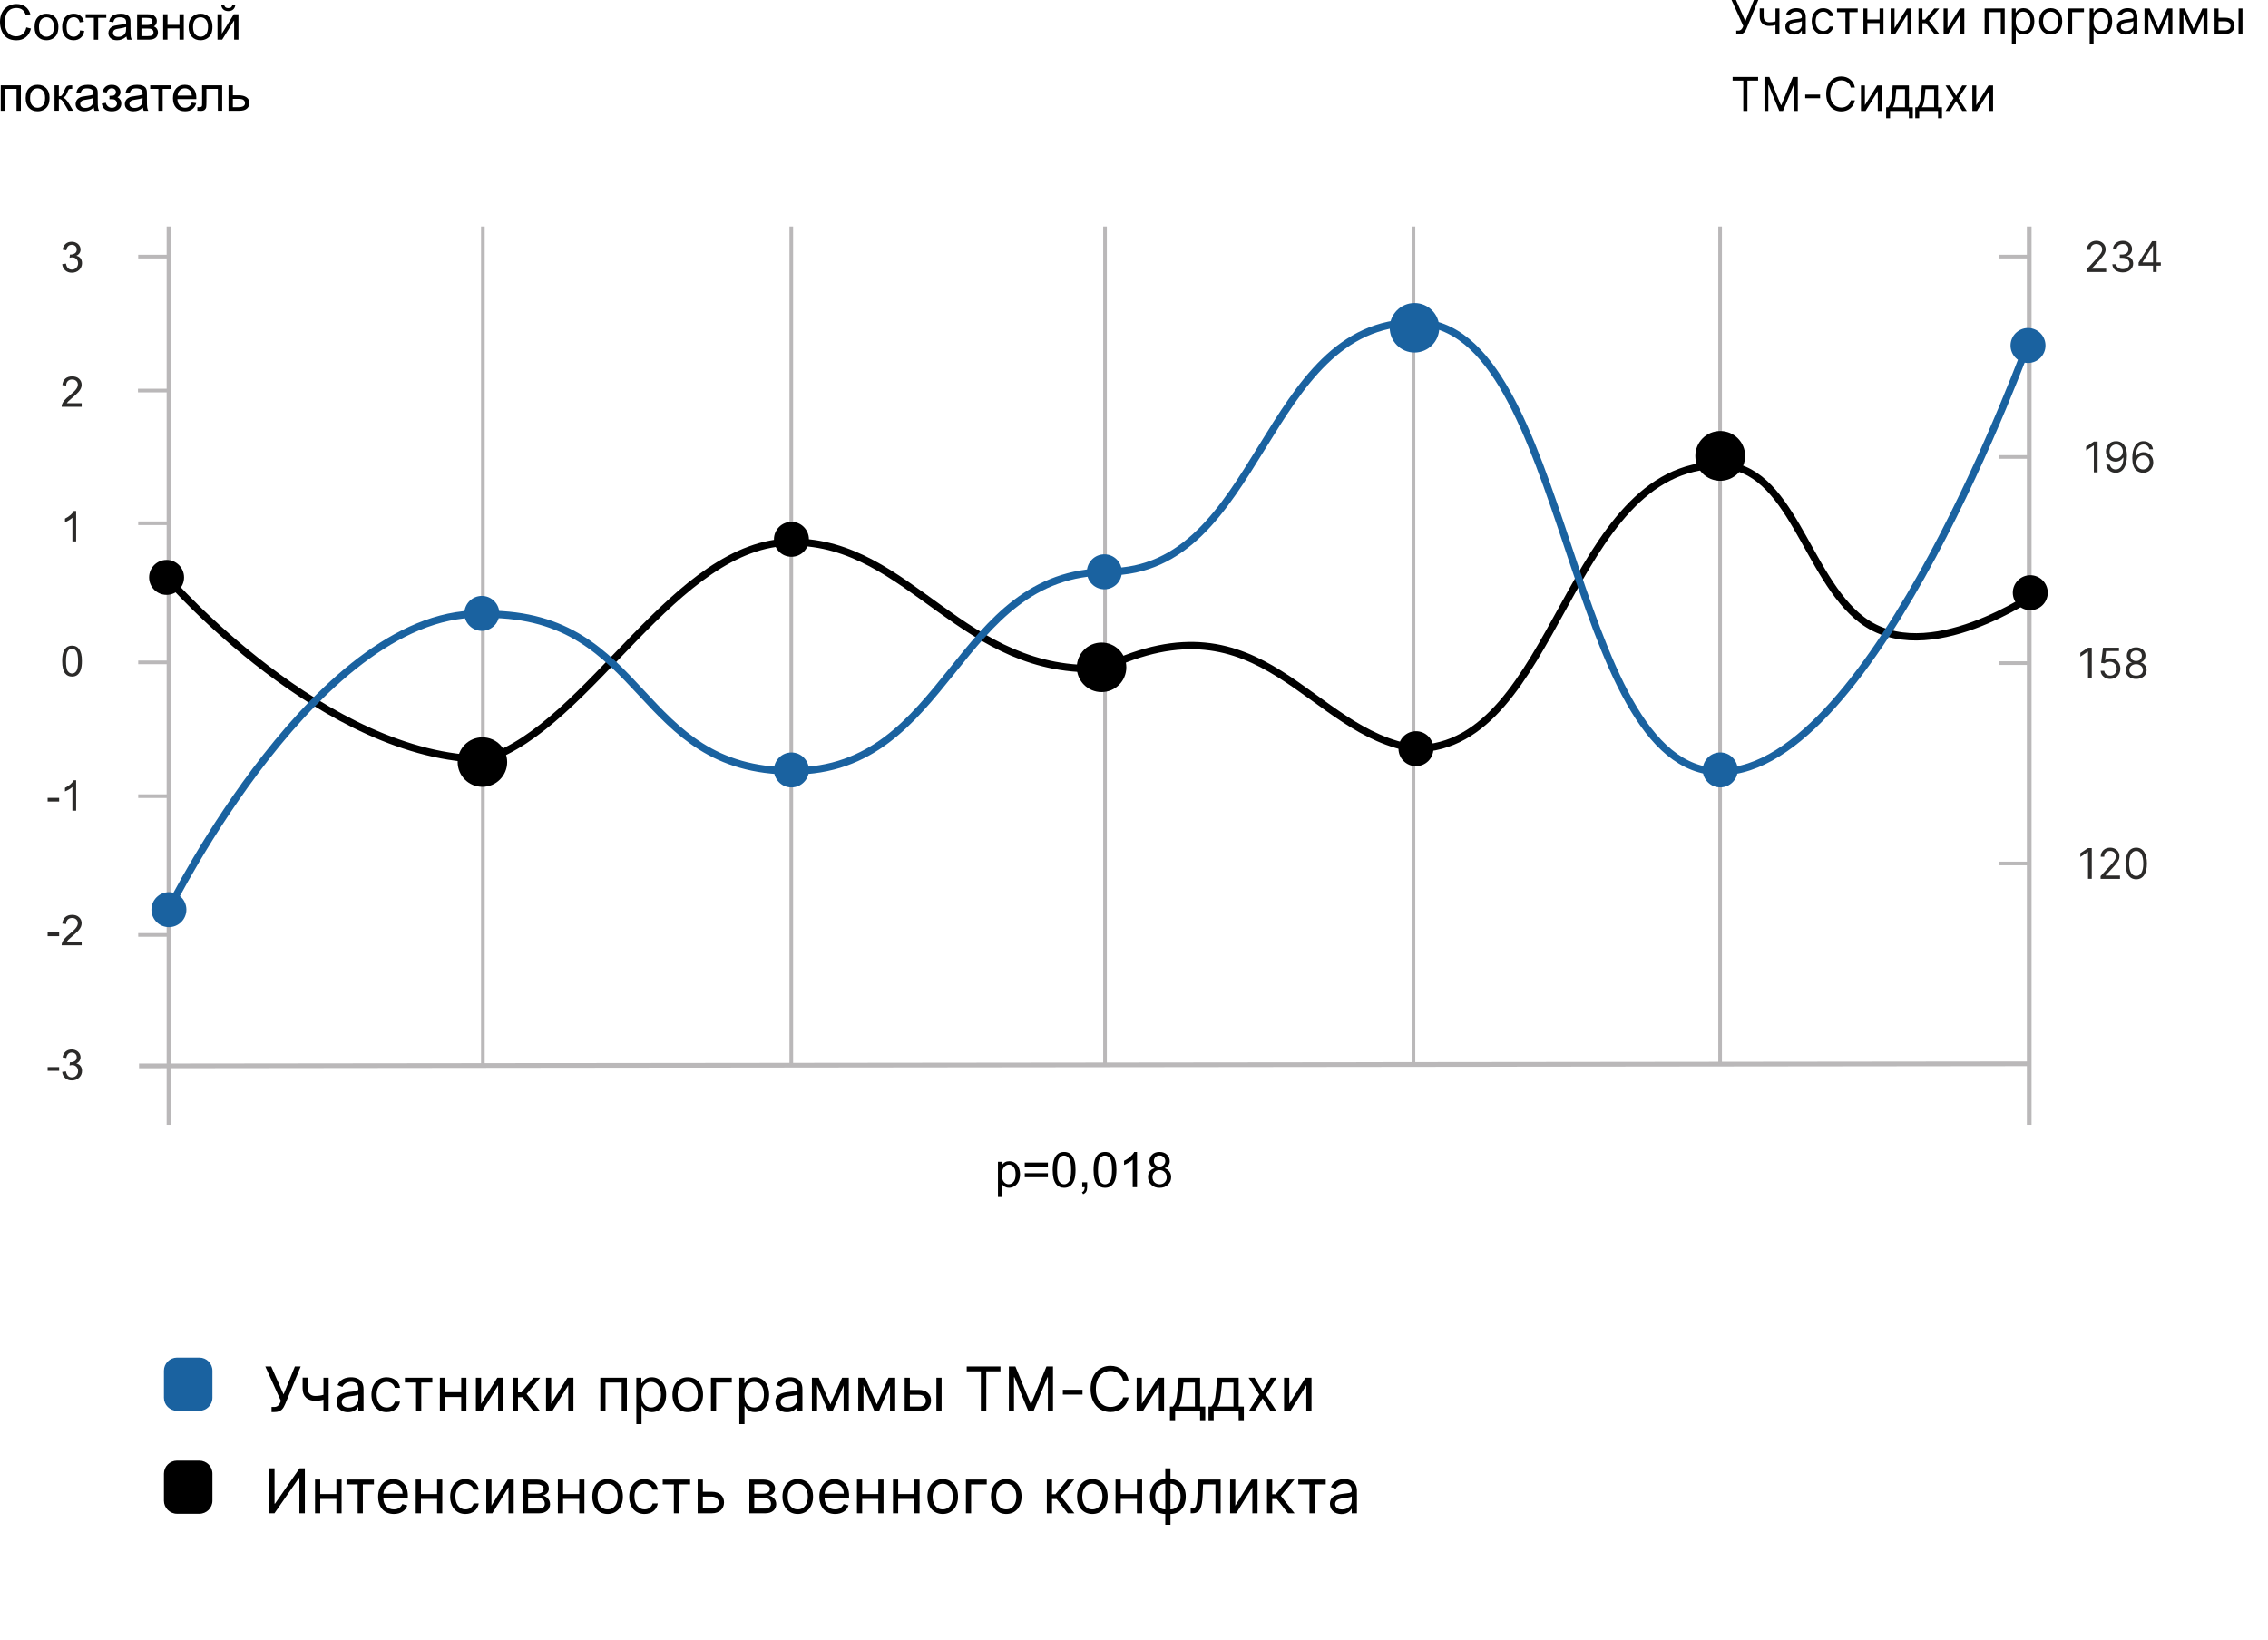 <svg width="621" height="449" viewBox="0 0 621 449" fill="none" xmlns="http://www.w3.org/2000/svg">
<path d="M38.068 291.889L555.861 291.312" stroke="#BAB8B9" stroke-width="1.282" stroke-miterlimit="22.926"/>
<path d="M46.271 62.039V308.019" stroke="#BAB8B9" stroke-width="1.282" stroke-miterlimit="22.926"/>
<path d="M555.618 62.039V308.019" stroke="#BAB8B9" stroke-width="1.282" stroke-miterlimit="22.926"/>
<path d="M470.982 62.039V291.658" stroke="#BAB8B9" stroke-miterlimit="22.926"/>
<path d="M132.212 62.039V291.658" stroke="#BAB8B9" stroke-miterlimit="22.926"/>
<path d="M216.662 62.039V291.658" stroke="#BAB8B9" stroke-miterlimit="22.926"/>
<path d="M302.566 62.039V291.658" stroke="#BAB8B9" stroke-miterlimit="22.926"/>
<path d="M387.016 62.039V291.658" stroke="#BAB8B9" stroke-miterlimit="22.926"/>
<path d="M46.068 158.579C46.068 158.579 89.059 207.904 133.137 207.904C161.7 198.685 184.734 148.437 216.982 148.437C249.229 148.437 263.51 185.316 302.208 183.011C345.973 161.903 358.248 200.88 387.702 205.02C426.586 204.659 428.838 127.377 470.98 127.377C490.438 127.377 494.437 158.113 509.818 169.774C527.752 183.369 557.066 162.737 558.513 161.903" stroke="black" stroke-width="2" stroke-miterlimit="22.926" stroke-linecap="round"/>
<path fill-rule="evenodd" clip-rule="evenodd" d="M50.4 158.118C50.4 155.473 48.255 153.331 45.613 153.331C42.967 153.331 40.825 155.475 40.825 158.118C40.825 160.763 42.97 162.905 45.613 162.905C48.258 162.905 50.4 160.761 50.4 158.118Z" fill="black"/>
<path fill-rule="evenodd" clip-rule="evenodd" d="M221.489 147.692C221.489 145.047 219.344 142.905 216.701 142.905C214.056 142.905 211.914 145.05 211.914 147.692C211.914 150.337 214.059 152.479 216.701 152.479C219.347 152.479 221.489 150.335 221.489 147.692Z" fill="black"/>
<path fill-rule="evenodd" clip-rule="evenodd" d="M308.399 182.743C308.399 178.999 305.363 175.963 301.618 175.963C297.873 175.963 294.837 178.999 294.837 182.743C294.837 186.488 297.873 189.524 301.618 189.524C305.363 189.524 308.399 186.488 308.399 182.743Z" fill="black"/>
<path fill-rule="evenodd" clip-rule="evenodd" d="M394.086 89.758C394.086 86.013 391.05 82.978 387.305 82.978C383.56 82.978 380.524 86.013 380.524 89.758C380.524 93.502 383.56 96.538 387.305 96.538C391.05 96.538 394.086 93.502 394.086 89.758Z" fill="#1A62A0"/>
<path fill-rule="evenodd" clip-rule="evenodd" d="M138.868 208.692C138.868 204.948 135.831 201.912 132.087 201.912C128.342 201.912 125.306 204.948 125.306 208.692C125.306 212.437 128.342 215.473 132.087 215.473C135.831 215.473 138.868 212.437 138.868 208.692Z" fill="black"/>
<path fill-rule="evenodd" clip-rule="evenodd" d="M392.491 205.022C392.491 202.377 390.347 200.235 387.704 200.235C385.059 200.235 382.917 202.38 382.917 205.022C382.917 207.667 385.061 209.809 387.704 209.809C390.349 209.809 392.491 207.665 392.491 205.022Z" fill="black"/>
<path fill-rule="evenodd" clip-rule="evenodd" d="M477.838 124.846C477.838 121.078 474.784 118.026 471.019 118.026C467.251 118.026 464.199 121.081 464.199 124.846C464.199 128.613 467.253 131.665 471.019 131.665C474.786 131.665 477.838 128.611 477.838 124.846Z" fill="black"/>
<path fill-rule="evenodd" clip-rule="evenodd" d="M560.699 162.309C560.699 159.664 558.554 157.522 555.911 157.522C553.266 157.522 551.124 159.667 551.124 162.309C551.124 164.954 553.268 167.096 555.911 167.096C558.557 167.096 560.699 164.952 560.699 162.309Z" fill="black"/>
<path d="M46.529 248.471C46.529 248.471 87.867 165.316 133.395 168.212C177.476 168.212 173.87 211.131 216.981 211.131C260.093 211.131 261.277 156.587 303.419 156.587C345.562 156.587 345.562 88.292 387.706 88.292C429.848 88.292 428.879 211.32 471.023 211.32C513.165 211.32 555.623 93.157 555.623 93.157" stroke="#1A62A0" stroke-width="2" stroke-miterlimit="22.926" stroke-linecap="round"/>
<path fill-rule="evenodd" clip-rule="evenodd" d="M51.036 249.109C51.036 246.464 48.892 244.322 46.249 244.322C43.604 244.322 41.461 246.467 41.461 249.109C41.461 251.754 43.606 253.896 46.249 253.896C48.894 253.896 51.036 251.752 51.036 249.109Z" fill="#1A62A0"/>
<path fill-rule="evenodd" clip-rule="evenodd" d="M221.489 210.848C221.489 208.203 219.344 206.061 216.701 206.061C214.056 206.061 211.914 208.205 211.914 210.848C211.914 213.492 214.059 215.634 216.701 215.634C219.347 215.634 221.489 213.49 221.489 210.848Z" fill="#1A62A0"/>
<path fill-rule="evenodd" clip-rule="evenodd" d="M307.176 156.586C307.176 153.941 305.031 151.799 302.388 151.799C299.743 151.799 297.601 153.943 297.601 156.586C297.601 159.231 299.746 161.373 302.388 161.373C305.034 161.373 307.176 159.228 307.176 156.586Z" fill="#1A62A0"/>
<path fill-rule="evenodd" clip-rule="evenodd" d="M136.723 167.976C136.723 165.331 134.579 163.189 131.936 163.189C129.291 163.189 127.148 165.334 127.148 167.976C127.148 170.621 129.293 172.763 131.936 172.763C134.581 172.763 136.723 170.619 136.723 167.976Z" fill="#1A62A0"/>
<path fill-rule="evenodd" clip-rule="evenodd" d="M475.806 210.836C475.806 208.191 473.662 206.049 471.019 206.049C468.374 206.049 466.231 208.193 466.231 210.836C466.231 213.481 468.376 215.623 471.019 215.623C473.664 215.623 475.806 213.478 475.806 210.836Z" fill="#1A62A0"/>
<path fill-rule="evenodd" clip-rule="evenodd" d="M560.077 94.611C560.077 91.966 557.932 89.824 555.289 89.824C552.644 89.824 550.502 91.969 550.502 94.611C550.502 97.256 552.646 99.398 555.289 99.398C557.935 99.398 560.077 97.254 560.077 94.611Z" fill="#1A62A0"/>
<path d="M37.842 70.269H46.168" stroke="#BAB8B9" stroke-miterlimit="22.926"/>
<path d="M37.776 106.948H46.102" stroke="#BAB8B9" stroke-miterlimit="22.926"/>
<path d="M547.468 125.139H555.792" stroke="#BAB8B9" stroke-miterlimit="22.926"/>
<path d="M547.468 70.269H555.792" stroke="#BAB8B9" stroke-miterlimit="22.926"/>
<path d="M547.468 236.464H555.792" stroke="#BAB8B9" stroke-miterlimit="22.926"/>
<path d="M547.468 181.593H555.792" stroke="#BAB8B9" stroke-miterlimit="22.926"/>
<path d="M572.742 232.251H571.72L569.615 233.65V234.686L571.672 233.319H571.72V240.673H572.742V232.249V232.251ZM575.161 240.675H580.474V239.77H576.558V239.704L578.449 237.68C579.896 236.13 580.326 235.406 580.326 234.473C580.326 233.175 579.272 232.137 577.79 232.137C576.313 232.137 575.193 233.14 575.193 234.622H576.165C576.165 233.661 576.784 233.026 577.758 233.026C578.671 233.026 579.372 233.586 579.372 234.473C579.372 235.25 578.915 235.826 577.939 236.892L575.159 239.934V240.675H575.161ZM584.916 240.792C586.775 240.792 587.845 239.217 587.845 236.464C587.845 233.732 586.761 232.139 584.916 232.139C583.074 232.139 581.988 233.732 581.988 236.464C581.988 239.217 583.058 240.792 584.916 240.792ZM584.916 239.886C583.691 239.886 582.975 238.657 582.975 236.464C582.975 234.276 583.7 233.026 584.916 233.026C586.135 233.026 586.857 234.276 586.857 236.464C586.857 238.657 586.142 239.886 584.916 239.886Z" fill="#2B2A29"/>
<path d="M572.742 177.381H571.72L569.615 178.78V179.816L571.672 178.448H571.72V185.803H572.742V177.379V177.381ZM577.793 185.919C579.398 185.919 580.575 184.735 580.575 183.123C580.575 181.491 579.441 180.293 577.891 180.293C577.324 180.293 576.773 180.494 576.428 180.771H576.377L576.675 178.286H580.195V177.381H575.82L575.307 181.528L576.263 181.644C576.613 181.393 577.21 181.212 577.726 181.217C578.799 181.224 579.585 182.04 579.585 183.142C579.585 184.225 578.828 185.019 577.793 185.019C576.931 185.019 576.243 184.463 576.165 183.702H575.177C575.239 184.984 576.345 185.924 577.793 185.924V185.919ZM584.901 185.919C586.583 185.919 587.756 184.934 587.763 183.567C587.756 182.502 587.045 181.596 586.135 181.429V181.379C586.924 181.173 587.443 180.401 587.45 179.505C587.443 178.222 586.366 177.267 584.901 177.267C583.419 177.267 582.342 178.22 582.351 179.505C582.344 180.401 582.863 181.173 583.668 181.379V181.429C582.745 181.596 582.031 182.502 582.038 183.567C582.031 184.936 583.202 185.919 584.901 185.919ZM584.901 185.014C583.746 185.014 583.035 184.422 583.042 183.517C583.035 182.568 583.819 181.889 584.901 181.889C585.966 181.889 586.752 182.566 586.761 183.517C586.752 184.422 586.041 185.014 584.901 185.014ZM584.901 181.016C583.979 181.016 583.332 180.44 583.339 179.569C583.332 178.714 583.954 178.154 584.901 178.154C585.831 178.154 586.455 178.714 586.464 179.569C586.457 180.442 585.806 181.016 584.901 181.016Z" fill="#2B2A29"/>
<path d="M574.336 120.928H573.314L571.208 122.327V123.363L573.266 121.996H573.314V129.35H574.336V120.926V120.928ZM579.436 120.814C577.726 120.793 576.624 122.08 576.624 123.626C576.624 125.256 577.824 126.421 579.272 126.421C580.143 126.421 580.883 125.994 581.345 125.301H581.411C581.411 127.375 580.604 128.559 579.306 128.559C578.419 128.559 577.875 127.999 577.694 127.226H576.69C576.887 128.559 577.891 129.464 579.306 129.464C581.197 129.464 582.365 127.784 582.365 124.792C582.365 121.699 580.819 120.828 579.436 120.812V120.814ZM579.436 121.717C580.488 121.717 581.263 122.622 581.263 123.61C581.263 124.611 580.44 125.516 579.404 125.516C578.369 125.516 577.612 124.68 577.612 123.626C577.612 122.574 578.4 121.717 579.438 121.717H579.436ZM586.773 129.466C588.476 129.485 589.585 128.205 589.585 126.636C589.585 125.006 588.38 123.841 586.937 123.841C586.069 123.841 585.325 124.263 584.864 124.958H584.797C584.802 122.908 585.598 121.717 586.903 121.717C587.79 121.717 588.325 122.277 588.515 123.034H589.518C589.313 121.726 588.318 120.814 586.903 120.814C585.008 120.814 583.844 122.492 583.844 125.468C583.844 128.582 585.39 129.448 586.773 129.466ZM586.773 128.561C585.714 128.561 584.941 127.661 584.946 126.652C584.951 125.644 585.758 124.746 586.805 124.746C587.836 124.746 588.597 125.594 588.597 126.636C588.597 127.706 587.801 128.561 586.77 128.561H586.773Z" fill="#2B2A29"/>
<path d="M571.38 74.48H576.693V73.575H572.777V73.508L574.667 71.485C576.115 69.935 576.544 69.21 576.544 68.278C576.544 66.979 575.49 65.941 574.009 65.941C572.532 65.941 571.412 66.945 571.412 68.426H572.383C572.383 67.466 573.003 66.831 573.977 66.831C574.889 66.831 575.591 67.391 575.591 68.278C575.591 69.055 575.134 69.631 574.158 70.696L571.377 73.739V74.48H571.38ZM581.233 74.596C582.866 74.596 584.08 73.572 584.08 72.194C584.08 71.124 583.444 70.349 582.386 70.171V70.104C583.236 69.846 583.769 69.144 583.769 68.195C583.769 67.002 582.827 65.944 581.268 65.944C579.811 65.944 578.604 66.84 578.554 68.163H579.539C579.576 67.327 580.376 66.831 581.252 66.831C582.18 66.831 582.781 67.395 582.781 68.246C582.781 69.133 582.086 69.709 581.087 69.709H580.413V70.614H581.087C582.367 70.614 583.078 71.266 583.078 72.194C583.078 73.088 582.301 73.691 581.22 73.691C580.246 73.691 579.471 73.188 579.409 72.374H578.373C578.435 73.698 579.603 74.596 581.236 74.596H581.233ZM585.559 72.754H589.523V74.482H590.495V72.754H591.647V71.849H590.495V66.058H589.26L585.559 71.915V72.754ZM589.523 71.849H586.661V71.782L589.457 67.359H589.523V71.849Z" fill="#2B2A29"/>
<path d="M475.406 9.433H476.005C477.422 9.433 477.841 8.67 478.223 7.799L481.439 0.001H480.241L477.896 5.782L475.333 0.001H474.114L477.331 7.124L477.187 7.469C476.986 7.924 476.661 8.377 475.987 8.377H475.406V9.433ZM487.217 2.326H486.144V5.865C485.625 6.013 485.095 6.105 484.455 6.105C483.582 6.105 482.909 5.615 482.909 4.541V2.308H481.837V4.541C481.837 6.249 482.873 7.104 484.455 7.104C485.111 7.104 485.641 7.017 486.144 6.866V9.301H487.217V2.321V2.326ZM491.231 9.47C492.45 9.47 493.088 8.816 493.305 8.361H493.357V9.305H494.43V4.708C494.43 2.49 492.74 2.237 491.849 2.237C490.795 2.237 489.594 2.6 489.05 3.871L490.068 4.235C490.305 3.725 490.863 3.181 491.885 3.181C492.87 3.181 493.357 3.702 493.357 4.598V4.635C493.357 5.154 492.832 5.106 491.561 5.27C490.264 5.439 488.851 5.725 488.851 7.323C488.851 8.686 489.905 9.467 491.231 9.467V9.47ZM491.396 8.505C490.541 8.505 489.924 8.123 489.924 7.38C489.924 6.562 490.669 6.308 491.503 6.198C491.958 6.144 493.175 6.016 493.357 5.798V6.779C493.357 7.65 492.669 8.507 491.396 8.507V8.505ZM499.231 9.449C500.774 9.449 501.794 8.505 501.974 7.268H500.902C500.701 8.032 500.065 8.487 499.231 8.487C497.957 8.487 497.141 7.433 497.141 5.817C497.141 4.235 497.978 3.199 499.231 3.199C500.175 3.199 500.737 3.782 500.902 4.418H501.974C501.794 3.11 500.685 2.239 499.21 2.239C497.322 2.239 496.067 3.727 496.067 5.856C496.067 7.945 497.265 9.454 499.228 9.454L499.231 9.449ZM502.992 3.325H505.298V9.303H506.371V3.325H508.661V2.326H502.992V3.325ZM511.298 2.326H510.225V9.305H511.298V6.324H514.642V9.305H515.715V2.326H514.642V5.325H511.298V2.326ZM518.748 7.726V2.326H517.676V9.305H518.929L522.274 3.908V9.305H523.344V2.326H522.109L518.746 7.726H518.748ZM525.31 9.305H526.382V6.361H527.347L529.638 9.305H531.019L528.165 5.689L530.982 2.326H529.601L527.091 5.362H526.382V2.326H525.31V9.305ZM533.252 7.726V2.326H532.18V9.305H533.433L536.778 3.908V9.305H537.848V2.326H536.613L533.25 7.726H533.252ZM543.414 9.305H544.487V3.327H547.832V9.305H548.904V2.326H543.414V9.305ZM550.865 11.92H551.938V8.231H552.029C552.265 8.612 552.719 9.449 554.064 9.449C555.808 9.449 557.027 8.05 557.027 5.833C557.027 3.633 555.808 2.234 554.048 2.234C552.685 2.234 552.265 3.071 552.031 3.432H551.903V2.324H550.868V11.918L550.865 11.92ZM551.922 5.817C551.922 4.253 552.61 3.199 553.92 3.199C555.282 3.199 555.957 4.344 555.957 5.817C555.957 7.305 555.266 8.487 553.92 8.487C552.63 8.487 551.922 7.396 551.922 5.817ZM561.499 9.449C563.387 9.449 564.66 8.014 564.66 5.851C564.66 3.67 563.387 2.234 561.499 2.234C559.608 2.234 558.337 3.67 558.337 5.851C558.337 8.014 559.608 9.449 561.499 9.449ZM561.499 8.484C560.061 8.484 559.409 7.25 559.409 5.851C559.409 4.45 560.061 3.197 561.499 3.197C562.934 3.197 563.588 4.45 563.588 5.851C563.588 7.25 562.934 8.484 561.499 8.484ZM570.605 2.324H566.297V9.303H567.37V3.325H570.605V2.326V2.324ZM572.168 11.918H573.241V8.228H573.332C573.568 8.61 574.023 9.447 575.367 9.447C577.111 9.447 578.33 8.048 578.33 5.83C578.33 3.631 577.111 2.232 575.351 2.232C573.988 2.232 573.568 3.069 573.334 3.43H573.206V2.321H572.171V11.916L572.168 11.918ZM573.225 5.814C573.225 4.251 573.913 3.197 575.223 3.197C576.585 3.197 577.26 4.342 577.26 5.814C577.26 7.303 576.569 8.484 575.223 8.484C573.933 8.484 573.225 7.394 573.225 5.814ZM582.02 9.467C583.238 9.467 583.876 8.814 584.093 8.359H584.146V9.303H585.218V4.706C585.218 2.488 583.529 2.234 582.637 2.234C581.583 2.234 580.383 2.598 579.839 3.869L580.856 4.232C581.094 3.723 581.652 3.179 582.674 3.179C583.659 3.179 584.146 3.7 584.146 4.596V4.632C584.146 5.151 583.62 5.103 582.349 5.268C581.053 5.437 579.64 5.723 579.64 7.321C579.64 8.683 580.694 9.465 582.02 9.465V9.467ZM582.184 8.503C581.329 8.503 580.712 8.121 580.712 7.378C580.712 6.56 581.457 6.306 582.292 6.196C582.747 6.141 583.963 6.013 584.146 5.796V6.777C584.146 7.648 583.458 8.505 582.184 8.505V8.503ZM591 7.849L588.602 2.324H587.184V9.303H588.257V3.867L590.563 9.303H591.437L593.744 3.963V9.303H594.816V2.324H593.435L591 7.849ZM600.595 7.849L598.197 2.324H596.78V9.303H597.852V3.867L600.159 9.303H601.032L603.339 3.963V9.303H604.411V2.324H603.03L600.595 7.849ZM607.447 4.852V2.326H606.375V9.305H609.301C610.936 9.305 611.828 8.306 611.828 7.051C611.828 5.78 610.936 4.852 609.301 4.852H607.447ZM612.937 9.305H614.009V2.326H612.937V9.305ZM607.447 5.853H609.301C610.152 5.853 610.755 6.372 610.755 7.106C610.755 7.81 610.152 8.304 609.301 8.304H607.447V5.851V5.853ZM474.409 22.075H477.336V30.38H478.46V22.075H481.389V21.076H474.409V22.075ZM483.131 21.076V30.38H484.187V23.312H484.277L487.185 30.38H488.202L491.11 23.312H491.202V30.38H492.255V21.076H490.909L487.747 28.8H487.637L484.475 21.076H483.129H483.131ZM498.362 25.893H494.29V26.892H498.362V25.893ZM507.886 23.984C507.541 22.075 506.014 20.95 504.142 20.95C501.762 20.95 500.036 22.784 500.036 25.728C500.036 28.672 501.764 30.508 504.142 30.508C506.014 30.508 507.541 29.381 507.886 27.472H506.759C506.49 28.762 505.378 29.454 504.144 29.454C502.452 29.454 501.126 28.147 501.126 25.728C501.126 23.312 502.452 22.004 504.144 22.004C505.381 22.004 506.49 22.695 506.759 23.984H507.886ZM510.63 28.8V23.401H509.558V30.38H510.811L514.155 24.983V30.38H515.225V23.401H513.991L510.628 28.8H510.63ZM516.446 32.38H517.518V30.38H522.678V32.38H523.751V29.381H522.678V23.403H518.245L518.008 26.167C517.838 28.119 517.589 28.791 517.027 29.383H516.444V32.383L516.446 32.38ZM518.245 29.381C518.735 28.736 518.913 27.623 519.062 26.165L519.242 24.402H521.604V29.381H518.243H518.245ZM524.423 32.38H525.495V30.38H530.655V32.38H531.727V29.381H530.655V23.403H526.222L525.984 26.167C525.815 28.119 525.566 28.791 525.004 29.383H524.421V32.383L524.423 32.38ZM526.222 29.381C526.711 28.736 526.89 27.623 527.038 26.165L527.219 24.402H529.58V29.381H526.22H526.222ZM533.943 23.403H532.708L534.923 26.894L532.708 30.382H533.943L535.614 27.674L537.285 30.382H538.522L536.268 26.894L538.522 23.403H537.285L535.614 26.256L533.943 23.403ZM541.121 28.803V23.403H540.049V30.382H541.302L544.647 24.985V30.382H545.717V23.403H544.482L541.119 28.803H541.121Z" fill="black"/>
<path d="M17.03 72.338L18.05 72.198C18.166 72.777 18.365 73.195 18.644 73.449C18.923 73.703 19.268 73.831 19.675 73.831C20.158 73.831 20.565 73.664 20.894 73.332C21.223 73.001 21.385 72.589 21.385 72.098C21.385 71.632 21.232 71.245 20.926 70.939C20.622 70.635 20.233 70.484 19.76 70.484C19.568 70.484 19.328 70.523 19.04 70.598L19.154 69.707C19.223 69.713 19.277 69.718 19.319 69.718C19.755 69.718 20.144 69.604 20.494 69.377C20.841 69.151 21.015 68.804 21.015 68.335C21.015 67.962 20.887 67.654 20.636 67.409C20.382 67.165 20.057 67.043 19.657 67.043C19.259 67.043 18.93 67.169 18.665 67.421C18.4 67.672 18.23 68.047 18.155 68.55L17.135 68.365C17.261 67.681 17.542 67.151 17.983 66.774C18.422 66.396 18.974 66.209 19.63 66.209C20.082 66.209 20.498 66.305 20.878 66.502C21.26 66.694 21.552 66.959 21.751 67.293C21.955 67.629 22.055 67.983 22.055 68.36C22.055 68.717 21.959 69.041 21.767 69.334C21.575 69.627 21.289 69.862 20.912 70.036C21.401 70.148 21.783 70.383 22.055 70.74C22.325 71.094 22.46 71.542 22.46 72.077C22.46 72.802 22.195 73.417 21.669 73.92C21.141 74.423 20.473 74.674 19.666 74.674C18.939 74.674 18.333 74.457 17.853 74.023C17.371 73.588 17.096 73.026 17.03 72.336V72.338ZM22.369 110.43V111.404H16.879C16.872 111.159 16.911 110.924 16.998 110.695C17.14 110.323 17.364 109.955 17.675 109.593C17.986 109.232 18.429 108.816 19.008 108.343C19.906 107.605 20.514 107.019 20.834 106.587C21.154 106.155 21.315 105.746 21.315 105.36C21.315 104.957 21.171 104.617 20.88 104.338C20.59 104.061 20.213 103.922 19.746 103.922C19.255 103.922 18.859 104.068 18.564 104.361C18.269 104.653 18.121 105.058 18.116 105.577L17.074 105.472C17.145 104.692 17.414 104.098 17.883 103.689C18.352 103.279 18.98 103.074 19.769 103.074C20.565 103.074 21.196 103.293 21.66 103.737C22.124 104.178 22.357 104.726 22.357 105.378C22.357 105.709 22.288 106.036 22.151 106.356C22.016 106.679 21.79 107.017 21.475 107.371C21.159 107.723 20.636 108.213 19.906 108.83C19.294 109.344 18.9 109.692 18.727 109.875C18.553 110.057 18.411 110.24 18.297 110.426H22.369V110.43ZM20.85 148.269H19.831V141.779C19.586 142.014 19.264 142.247 18.866 142.48C18.468 142.714 18.109 142.89 17.794 143.006V142.021C18.363 141.756 18.861 141.431 19.287 141.047C19.714 140.668 20.016 140.297 20.194 139.938H20.85V148.264V148.269ZM17.028 181.041C17.028 180.063 17.128 179.272 17.33 178.673C17.533 178.072 17.833 177.612 18.228 177.29C18.624 176.968 19.124 176.808 19.726 176.808C20.169 176.808 20.56 176.897 20.898 177.075C21.235 177.253 21.511 177.514 21.728 177.85C21.946 178.186 22.115 178.598 22.238 179.082C22.364 179.567 22.426 180.221 22.426 181.041C22.426 182.015 22.325 182.802 22.126 183.4C21.927 184.002 21.628 184.461 21.23 184.786C20.834 185.11 20.331 185.273 19.726 185.273C18.928 185.273 18.301 184.989 17.846 184.42C17.3 183.725 17.028 182.6 17.028 181.041ZM18.07 181.046C18.07 182.411 18.228 183.318 18.548 183.766C18.866 184.217 19.262 184.441 19.728 184.441C20.194 184.441 20.59 184.214 20.908 183.764C21.225 183.311 21.385 182.406 21.385 181.046C21.385 179.681 21.228 178.774 20.908 178.325C20.592 177.875 20.194 177.651 19.716 177.651C19.25 177.651 18.875 177.85 18.594 178.245C18.244 178.748 18.07 179.683 18.07 181.044V181.046ZM13.043 219.508V218.489H16.193V219.508H13.043ZM20.848 221.998H19.828V215.508C19.584 215.743 19.262 215.977 18.864 216.21C18.466 216.443 18.107 216.619 17.791 216.736V215.75C18.361 215.485 18.859 215.16 19.284 214.776C19.712 214.397 20.014 214.027 20.192 213.668H20.848V221.993V221.998ZM13.043 256.373V255.354H16.193V256.373H13.043ZM22.366 257.891V258.865H16.877C16.87 258.62 16.909 258.385 16.996 258.156C17.138 257.784 17.362 257.416 17.673 257.054C17.983 256.693 18.427 256.277 19.006 255.804C19.904 255.066 20.512 254.48 20.832 254.048C21.152 253.616 21.312 253.207 21.312 252.821C21.312 252.418 21.168 252.078 20.878 251.799C20.587 251.522 20.21 251.383 19.744 251.383C19.252 251.383 18.857 251.529 18.562 251.822C18.267 252.114 18.118 252.519 18.114 253.038L17.071 252.933C17.142 252.153 17.412 251.559 17.881 251.15C18.349 250.74 18.978 250.535 19.767 250.535C20.562 250.535 21.193 250.754 21.657 251.198C22.122 251.639 22.355 252.187 22.355 252.839C22.355 253.17 22.286 253.497 22.149 253.817C22.014 254.14 21.788 254.478 21.472 254.832C21.157 255.184 20.633 255.674 19.904 256.291C19.291 256.805 18.898 257.153 18.724 257.336C18.55 257.518 18.409 257.701 18.294 257.886H22.366V257.891ZM13.043 293.238V292.218H16.193V293.238H13.043ZM17.028 293.528L18.047 293.389C18.164 293.967 18.363 294.385 18.642 294.639C18.921 294.893 19.266 295.021 19.673 295.021C20.155 295.021 20.562 294.854 20.892 294.523C21.221 294.191 21.383 293.78 21.383 293.288C21.383 292.822 21.23 292.435 20.924 292.129C20.619 291.825 20.231 291.674 19.758 291.674C19.566 291.674 19.326 291.713 19.038 291.788L19.152 290.897C19.22 290.904 19.275 290.908 19.316 290.908C19.753 290.908 20.142 290.794 20.491 290.568C20.839 290.341 21.013 289.994 21.013 289.525C21.013 289.153 20.885 288.844 20.633 288.599C20.38 288.355 20.055 288.234 19.655 288.234C19.257 288.234 18.928 288.359 18.663 288.611C18.397 288.862 18.228 289.237 18.153 289.74L17.133 289.555C17.259 288.871 17.54 288.341 17.981 287.964C18.42 287.587 18.971 287.399 19.627 287.399C20.08 287.399 20.496 287.495 20.876 287.692C21.257 287.884 21.55 288.149 21.749 288.483C21.952 288.819 22.053 289.173 22.053 289.55C22.053 289.907 21.957 290.232 21.765 290.524C21.573 290.817 21.287 291.052 20.91 291.226C21.399 291.338 21.781 291.574 22.053 291.93C22.323 292.285 22.458 292.733 22.458 293.268C22.458 293.992 22.192 294.607 21.667 295.11C21.139 295.613 20.471 295.864 19.664 295.864C18.937 295.864 18.331 295.647 17.851 295.213C17.369 294.779 17.094 294.216 17.028 293.526V293.528Z" fill="#2B2A29"/>
<path d="M37.842 143.296H46.168" stroke="#BAB8B9" stroke-miterlimit="22.926"/>
<path d="M37.842 181.387H46.168" stroke="#BAB8B9" stroke-miterlimit="22.926"/>
<path d="M37.842 218.03H46.168" stroke="#BAB8B9" stroke-miterlimit="22.926"/>
<path d="M37.842 256.028H46.168" stroke="#BAB8B9" stroke-miterlimit="22.926"/>
<path d="M74.35 386.686H75.144C77.021 386.686 77.574 385.676 78.079 384.522L82.336 374.2H80.749L77.645 381.851L74.252 374.2H72.64L76.899 383.63L76.707 384.087C76.442 384.688 76.01 385.29 75.118 385.29H74.35V386.686ZM89.986 377.279H88.566V381.963C87.88 382.16 87.178 382.281 86.33 382.281C85.173 382.281 84.284 381.632 84.284 380.212V377.254H82.864V380.212C82.864 382.473 84.236 383.605 86.33 383.605C87.199 383.605 87.898 383.488 88.566 383.292V386.515H89.986V377.277V377.279ZM95.301 386.734C96.913 386.734 97.757 385.868 98.045 385.267H98.116V386.517H99.535V380.432C99.535 377.497 97.299 377.16 96.12 377.16C94.725 377.16 93.136 377.641 92.416 379.325L93.763 379.805C94.076 379.131 94.814 378.411 96.168 378.411C97.471 378.411 98.116 379.104 98.116 380.288V380.336C98.116 381.022 97.418 380.96 95.736 381.177C94.019 381.401 92.151 381.778 92.151 383.895C92.151 385.699 93.545 386.734 95.301 386.734ZM95.519 385.459C94.387 385.459 93.571 384.954 93.571 383.968C93.571 382.885 94.556 382.549 95.662 382.405C96.264 382.332 97.876 382.162 98.116 381.874V383.173C98.116 384.327 97.203 385.459 95.519 385.459ZM105.889 386.709C107.933 386.709 109.282 385.459 109.522 383.822H108.102C107.837 384.832 106.995 385.434 105.889 385.434C104.204 385.434 103.122 384.039 103.122 381.899C103.122 379.805 104.229 378.434 105.889 378.434C107.139 378.434 107.885 379.204 108.102 380.045H109.522C109.282 378.315 107.814 377.16 105.864 377.16C103.363 377.16 101.703 379.131 101.703 381.947C101.703 384.714 103.289 386.709 105.889 386.709ZM110.868 378.603H113.923V386.517H115.342V378.603H118.374V377.279H110.868V378.603ZM121.863 377.279H120.443V386.517H121.863V382.572H126.289V386.517H127.709V377.279H126.289V381.25H121.863V377.279ZM131.726 384.426V377.279H130.306V386.517H131.966L136.394 379.373V386.517H137.811V377.279H136.177L131.726 384.426ZM140.411 386.517H141.831V382.62H143.106L146.138 386.517H147.965L144.188 381.73L147.917 377.279H146.09L142.768 381.298H141.831V377.279H140.411V386.517ZM150.925 384.426V377.279H149.506V386.517H151.165L155.594 379.373V386.517H157.011V377.279H155.377L150.925 384.426ZM164.375 386.517H165.795V378.603H170.221V386.517H171.641V377.279H164.375V386.517ZM174.238 389.981H175.658V385.098H175.779C176.09 385.603 176.693 386.709 178.472 386.709C180.781 386.709 182.393 384.858 182.393 381.922C182.393 379.012 180.781 377.16 178.449 377.16C176.645 377.16 176.09 378.267 175.779 378.747H175.61V377.279H174.238V389.981ZM175.635 381.899C175.635 379.831 176.547 378.434 178.28 378.434C180.084 378.434 180.976 379.949 180.976 381.899C180.976 383.87 180.061 385.434 178.28 385.434C176.572 385.434 175.635 383.991 175.635 381.899ZM188.312 386.709C190.813 386.709 192.498 384.81 192.498 381.947C192.498 379.06 190.813 377.16 188.312 377.16C185.809 377.16 184.126 379.06 184.126 381.947C184.126 384.81 185.809 386.709 188.312 386.709ZM188.312 385.434C186.41 385.434 185.546 383.799 185.546 381.947C185.546 380.093 186.41 378.434 188.312 378.434C190.212 378.434 191.078 380.093 191.078 381.947C191.078 383.799 190.212 385.434 188.312 385.434ZM200.365 377.279H194.663V386.517H196.083V378.603H200.365V377.279ZM202.434 389.981H203.854V385.098H203.975C204.286 385.603 204.889 386.709 206.668 386.709C208.977 386.709 210.589 384.858 210.589 381.922C210.589 379.012 208.977 377.16 206.645 377.16C204.841 377.16 204.286 378.267 203.975 378.747H203.806V377.279H202.434V389.981ZM203.831 381.899C203.831 379.831 204.743 378.434 206.476 378.434C208.28 378.434 209.172 379.949 209.172 381.899C209.172 383.87 208.257 385.434 206.476 385.434C204.768 385.434 203.831 383.991 203.831 381.899ZM215.472 386.734C217.084 386.734 217.928 385.868 218.216 385.267H218.287V386.517H219.707V380.432C219.707 377.497 217.471 377.16 216.291 377.16C214.896 377.16 213.307 377.641 212.587 379.325L213.934 379.805C214.247 379.131 214.986 378.411 216.339 378.411C217.642 378.411 218.287 379.104 218.287 380.288V380.336C218.287 381.022 217.59 380.96 215.907 381.177C214.19 381.401 212.322 381.778 212.322 383.895C212.322 385.699 213.717 386.734 215.472 386.734ZM215.69 385.459C214.558 385.459 213.742 384.954 213.742 383.968C213.742 382.885 214.727 382.549 215.834 382.405C216.435 382.332 218.047 382.162 218.287 381.874V383.173C218.287 384.327 217.375 385.459 215.69 385.459ZM227.359 384.592L224.183 377.279H222.306V386.517H223.726V379.321L226.78 386.517H227.937L230.991 379.449V386.517H232.411V377.279H230.582L227.359 384.592ZM240.061 384.592L236.885 377.279H235.008V386.517H236.428V379.321L239.482 386.517H240.639L243.694 379.449V386.517H245.113V377.279H243.284L240.061 384.592ZM249.13 380.624V377.279H247.711V386.517H251.584C253.749 386.517 254.928 385.194 254.928 383.534C254.928 381.851 253.749 380.624 251.584 380.624H249.13ZM256.396 386.517H257.816V377.279H256.396V386.517ZM249.13 381.947H251.584C252.711 381.947 253.509 382.633 253.509 383.607C253.509 384.538 252.711 385.194 251.584 385.194H249.13V381.947ZM264.697 375.524H268.57V386.517H270.061V375.524H273.936V374.2H264.697V375.524ZM276.243 374.2V386.517H277.64V377.16H277.759L281.609 386.517H282.955L286.805 377.16H286.926V386.517H288.321V374.2H286.54L282.354 384.426H282.21L278.024 374.2H276.243ZM296.403 380.576H291.014V381.899H296.403V380.576ZM309.009 378.05C308.552 375.524 306.531 374.033 304.053 374.033C300.902 374.033 298.616 376.461 298.616 380.359C298.616 384.256 300.902 386.686 304.053 386.686C306.531 386.686 308.552 385.194 309.009 382.668H307.516C307.157 384.375 305.689 385.29 304.053 385.29C301.814 385.29 300.058 383.559 300.058 380.359C300.058 377.16 301.814 375.428 304.053 375.428C305.689 375.428 307.157 376.342 307.516 378.05H309.009ZM312.642 384.426V377.279H311.222V386.517H312.882L317.31 379.373V386.517H318.728V377.279H317.093L312.642 384.426ZM320.342 389.164H321.762V386.517H328.593V389.164H330.013V385.194H328.593V377.279H322.724L322.411 380.937C322.187 383.523 321.858 384.412 321.112 385.194H320.342V389.164ZM322.724 385.194C323.373 384.341 323.607 382.869 323.806 380.937L324.046 378.603H327.173V385.194H322.724ZM330.902 389.164H332.322V386.517H339.153V389.164H340.573V385.194H339.153V377.279H333.284L332.971 380.937C332.747 383.523 332.418 384.412 331.672 385.194H330.902V389.164ZM333.284 385.194C333.934 384.341 334.167 382.869 334.366 380.937L334.606 378.603H337.733V385.194H333.284ZM343.506 377.279H341.871L344.805 381.899L341.871 386.517H343.506L345.719 382.933L347.932 386.517H349.569L346.586 381.899L349.569 377.279H347.932L345.719 381.056L343.506 377.279ZM353.01 384.426V377.279H351.59V386.517H353.25L357.678 379.373V386.517H359.096V377.279H357.461L353.01 384.426ZM73.703 402.094V414.412H75.148L81.861 404.742H81.979V414.412H83.472V402.094H82.027L75.292 411.789H75.171V402.094H73.703ZM87.681 405.174H86.261V414.412H87.681V410.466H92.107V414.412H93.527V405.174H92.107V409.144H87.681V405.174ZM94.876 406.497H97.93V414.412H99.35V406.497H102.382V405.174H94.876V406.497ZM107.841 414.604C109.718 414.604 111.09 413.666 111.522 412.269L110.153 411.885C109.791 412.848 108.957 413.328 107.841 413.328C106.177 413.328 105.027 412.253 104.963 410.274H111.668V409.673C111.668 406.232 109.622 405.055 107.697 405.055C105.196 405.055 103.536 407.025 103.536 409.865C103.536 412.704 105.171 414.604 107.841 414.604ZM104.963 409.046C105.059 407.611 106.074 406.328 107.697 406.328C109.238 406.328 110.223 407.483 110.223 409.046H104.963ZM115.251 405.174H113.831V414.412H115.251V410.466H119.677V414.412H121.097V405.174H119.677V409.144H115.251V405.174ZM127.448 414.604C129.492 414.604 130.841 413.353 131.081 411.716H129.661C129.396 412.727 128.555 413.328 127.448 413.328C125.763 413.328 124.682 411.933 124.682 409.794C124.682 407.7 125.788 406.328 127.448 406.328C128.699 406.328 129.444 407.098 129.661 407.94H131.081C130.841 406.209 129.373 405.055 127.423 405.055C124.922 405.055 123.262 407.025 123.262 409.842C123.262 412.608 124.849 414.604 127.448 414.604ZM134.567 412.32V405.174H133.148V414.412H134.807L139.236 407.268V414.412H140.653V405.174H139.019L134.567 412.32ZM143.253 414.412H147.608C149.485 414.412 150.614 413.353 150.614 411.933C150.614 410.486 149.515 409.705 148.497 409.551C149.54 409.336 150.278 408.754 150.278 407.629C150.278 406.157 149.014 405.174 147.03 405.174H143.253V414.412ZM144.602 413.113V410.274H147.608C148.582 410.274 149.172 410.859 149.172 411.815C149.172 412.619 148.582 413.113 147.608 413.113H144.602ZM144.602 409.046V406.472H147.03C148.168 406.472 148.859 406.95 148.859 407.725C148.859 408.548 148.168 409.046 147.03 409.046H144.602ZM154.174 405.174H152.754V414.412H154.174V410.466H158.6V414.412H160.02V405.174H158.6V409.144H154.174V405.174ZM166.371 414.604C168.872 414.604 170.557 412.704 170.557 409.842C170.557 406.954 168.872 405.055 166.371 405.055C163.868 405.055 162.185 406.954 162.185 409.842C162.185 412.704 163.868 414.604 166.371 414.604ZM166.371 413.328C164.469 413.328 163.605 411.693 163.605 409.842C163.605 407.988 164.469 406.328 166.371 406.328C168.271 406.328 169.137 407.988 169.137 409.842C169.137 411.693 168.271 413.328 166.371 413.328ZM176.476 414.604C178.52 414.604 179.869 413.353 180.109 411.716H178.689C178.424 412.727 177.583 413.328 176.476 413.328C174.791 413.328 173.71 411.933 173.71 409.794C173.71 407.7 174.816 406.328 176.476 406.328C177.727 406.328 178.472 407.098 178.689 407.94H180.109C179.869 406.209 178.401 405.055 176.451 405.055C173.95 405.055 172.29 407.025 172.29 409.842C172.29 412.608 173.877 414.604 176.476 414.604ZM181.456 406.497H184.51V414.412H185.93V406.497H188.961V405.174H181.456V406.497ZM192.45 408.518V405.174H191.03V414.412H194.903C197.068 414.412 198.248 413.088 198.248 411.428C198.248 409.746 197.068 408.518 194.903 408.518H192.45ZM192.45 409.842H194.903C196.03 409.842 196.828 410.528 196.828 411.501C196.828 412.432 196.03 413.088 194.903 413.088H192.45V409.842ZM205.178 414.412H209.533C211.41 414.412 212.539 413.353 212.539 411.933C212.539 410.486 211.44 409.705 210.422 409.551C211.465 409.336 212.203 408.754 212.203 407.629C212.203 406.157 210.939 405.174 208.954 405.174H205.178V414.412ZM206.526 413.113V410.274H209.533C210.507 410.274 211.097 410.859 211.097 411.815C211.097 412.619 210.507 413.113 209.533 413.113H206.526ZM206.526 409.046V406.472H208.954C210.093 406.472 210.783 406.95 210.783 407.725C210.783 408.548 210.093 409.046 208.954 409.046H206.526ZM218.433 414.604C220.934 414.604 222.619 412.704 222.619 409.842C222.619 406.954 220.934 405.055 218.433 405.055C215.93 405.055 214.247 406.954 214.247 409.842C214.247 412.704 215.93 414.604 218.433 414.604ZM218.433 413.328C216.531 413.328 215.667 411.693 215.667 409.842C215.667 407.988 216.531 406.328 218.433 406.328C220.333 406.328 221.199 407.988 221.199 409.842C221.199 411.693 220.333 413.328 218.433 413.328ZM228.657 414.604C230.534 414.604 231.906 413.666 232.338 412.269L230.969 411.885C230.607 412.848 229.773 413.328 228.657 413.328C226.993 413.328 225.843 412.253 225.779 410.274H232.484V409.673C232.484 406.232 230.438 405.055 228.513 405.055C226.012 405.055 224.352 407.025 224.352 409.865C224.352 412.704 225.987 414.604 228.657 414.604ZM225.779 409.046C225.875 407.611 226.89 406.328 228.513 406.328C230.054 406.328 231.039 407.483 231.039 409.046H225.779ZM236.067 405.174H234.647V414.412H236.067V410.466H240.493V414.412H241.913V405.174H240.493V409.144H236.067V405.174ZM245.93 405.174H244.51V414.412H245.93V410.466H250.356V414.412H251.776V405.174H250.356V409.144H245.93V405.174ZM258.127 414.604C260.628 414.604 262.313 412.704 262.313 409.842C262.313 406.954 260.628 405.055 258.127 405.055C255.623 405.055 253.941 406.954 253.941 409.842C253.941 412.704 255.623 414.604 258.127 414.604ZM258.127 413.328C256.225 413.328 255.36 411.693 255.36 409.842C255.36 407.988 256.225 406.328 258.127 406.328C260.027 406.328 260.893 407.988 260.893 409.842C260.893 411.693 260.027 413.328 258.127 413.328ZM270.18 405.174H264.478V414.412H265.898V406.497H270.18V405.174ZM275.52 414.604C278.021 414.604 279.706 412.704 279.706 409.842C279.706 406.954 278.021 405.055 275.52 405.055C273.017 405.055 271.334 406.954 271.334 409.842C271.334 412.704 273.017 414.604 275.52 414.604ZM275.52 413.328C273.618 413.328 272.754 411.693 272.754 409.842C272.754 407.988 273.618 406.328 275.52 406.328C277.42 406.328 278.287 407.988 278.287 409.842C278.287 411.693 277.42 413.328 275.52 413.328ZM286.636 414.412H288.056V410.514H289.331L292.363 414.412H294.19L290.413 409.625L294.142 405.174H292.315L288.993 409.192H288.056V405.174H286.636V414.412ZM299.098 414.604C301.599 414.604 303.284 412.704 303.284 409.842C303.284 406.954 301.599 405.055 299.098 405.055C296.595 405.055 294.912 406.954 294.912 409.842C294.912 412.704 296.595 414.604 299.098 414.604ZM299.098 413.328C297.196 413.328 296.332 411.693 296.332 409.842C296.332 407.988 297.196 406.328 299.098 406.328C300.998 406.328 301.865 407.988 301.865 409.842C301.865 411.693 300.998 413.328 299.098 413.328ZM306.869 405.174H305.449V414.412H306.869V410.466H311.295V414.412H312.715V405.174H311.295V409.144H306.869V405.174ZM319.066 417.562H320.486V414.604C322.987 414.604 324.672 412.704 324.672 409.842C324.672 406.954 322.987 405.055 320.486 405.055V402.094H319.066V405.055C316.563 405.055 314.88 406.954 314.88 409.842C314.88 412.704 316.563 414.604 319.066 414.604V417.562ZM320.486 413.328V406.328C322.386 406.328 323.252 407.988 323.252 409.842C323.252 411.693 322.386 413.328 320.486 413.328ZM319.066 413.328C317.164 413.328 316.3 411.693 316.3 409.842C316.3 407.988 317.164 406.328 319.066 406.328V413.328ZM326.016 414.412H326.499C328.543 414.412 329.132 412.823 329.265 409.794L329.409 406.497H332.802V414.412H334.222V405.174H328.063L327.893 409.263C327.774 412.368 327.461 413.088 326.355 413.088H326.016V414.412ZM338.239 412.32V405.174H336.819V414.412H338.479L342.907 407.268V414.412H344.324V405.174H342.69L338.239 412.32ZM346.924 414.412H348.344V410.514H349.619L352.651 414.412H354.478L350.701 409.625L354.43 405.174H352.603L349.281 409.192H348.344V405.174H346.924V414.412ZM355.49 406.497H358.545V414.412H359.965V406.497H362.996V405.174H355.49V406.497ZM367.301 414.629C368.913 414.629 369.757 413.762 370.045 413.161H370.115V414.412H371.535V408.326C371.535 405.391 369.299 405.055 368.12 405.055C366.725 405.055 365.136 405.535 364.416 407.22L365.762 407.7C366.076 407.025 366.814 406.305 368.168 406.305C369.471 406.305 370.115 406.998 370.115 408.182V408.23C370.115 408.916 369.418 408.854 367.736 409.071C366.019 409.295 364.151 409.673 364.151 411.789C364.151 413.593 365.545 414.629 367.301 414.629ZM367.518 413.353C366.387 413.353 365.57 412.848 365.57 411.863C365.57 410.779 366.556 410.443 367.662 410.299C368.264 410.226 369.875 410.057 370.115 409.769V411.067C370.115 412.221 369.203 413.353 367.518 413.353Z" fill="black"/>
<path fill-rule="evenodd" clip-rule="evenodd" d="M48.463 371.784H54.59C56.557 371.784 58.166 373.394 58.166 375.36V382.764C58.166 384.73 56.557 386.339 54.59 386.339H48.463C46.497 386.339 44.888 384.73 44.888 382.764V375.36C44.888 373.394 46.497 371.784 48.463 371.784Z" fill="#1A62A0"/>
<path fill-rule="evenodd" clip-rule="evenodd" d="M48.463 399.986H54.59C56.557 399.986 58.166 401.596 58.166 403.562V410.966C58.166 412.932 56.557 414.542 54.59 414.542H48.463C46.497 414.542 44.888 412.932 44.888 410.966V403.562C44.888 401.596 46.497 399.986 48.463 399.986Z" fill="black"/>
<path d="M7.208 7.501L8.484 7.823C8.219 8.868 7.739 9.661 7.048 10.21C6.358 10.759 5.512 11.033 4.511 11.033C3.477 11.033 2.636 10.823 1.987 10.4C1.337 9.979 0.846 9.369 0.508 8.571C0.169 7.771 0 6.914 0 5.997C0 4.998 0.19 4.125 0.574 3.379C0.956 2.634 1.5 2.07 2.204 1.681C2.908 1.295 3.685 1.103 4.531 1.103C5.494 1.103 6.301 1.347 6.955 1.836C7.611 2.326 8.066 3.014 8.324 3.898L7.076 4.193C6.854 3.496 6.529 2.986 6.107 2.668C5.684 2.348 5.151 2.191 4.508 2.191C3.772 2.191 3.155 2.367 2.661 2.721C2.167 3.075 1.818 3.551 1.619 4.145C1.417 4.742 1.317 5.357 1.317 5.99C1.317 6.806 1.436 7.519 1.674 8.13C1.911 8.74 2.279 9.195 2.78 9.497C3.281 9.799 3.823 9.95 4.406 9.95C5.117 9.95 5.716 9.744 6.209 9.335C6.701 8.923 7.035 8.315 7.208 7.506V7.501ZM9.465 7.389C9.465 6.102 9.824 5.149 10.542 4.529C11.139 4.015 11.87 3.757 12.732 3.757C13.688 3.757 14.47 4.07 15.08 4.696C15.686 5.32 15.99 6.187 15.99 7.289C15.99 8.182 15.855 8.886 15.588 9.399C15.32 9.911 14.927 10.308 14.412 10.594C13.9 10.878 13.338 11.019 12.732 11.019C11.756 11.019 10.969 10.709 10.368 10.084C9.767 9.46 9.467 8.562 9.467 7.389H9.465ZM10.672 7.391C10.672 8.283 10.867 8.948 11.255 9.389C11.646 9.833 12.138 10.055 12.73 10.055C13.315 10.055 13.804 9.833 14.195 9.387C14.584 8.941 14.778 8.265 14.778 7.353C14.778 6.493 14.582 5.841 14.191 5.403C13.8 4.959 13.31 4.737 12.73 4.737C12.138 4.737 11.646 4.957 11.255 5.398C10.867 5.839 10.672 6.502 10.672 7.391ZM21.923 8.322L23.077 8.482C22.949 9.275 22.627 9.895 22.106 10.345C21.584 10.795 20.942 11.019 20.183 11.019C19.232 11.019 18.466 10.709 17.89 10.087C17.309 9.465 17.021 8.573 17.021 7.417C17.021 6.664 17.147 6.008 17.394 5.446C17.643 4.884 18.02 4.461 18.53 4.182C19.038 3.901 19.591 3.759 20.19 3.759C20.944 3.759 21.564 3.949 22.042 4.333C22.522 4.714 22.83 5.259 22.965 5.96L21.824 6.134C21.715 5.665 21.523 5.316 21.244 5.078C20.967 4.843 20.631 4.724 20.238 4.724C19.643 4.724 19.159 4.936 18.786 5.361C18.416 5.789 18.228 6.461 18.228 7.382C18.228 8.317 18.407 8.996 18.765 9.419C19.127 9.842 19.593 10.055 20.169 10.055C20.636 10.055 21.022 9.913 21.331 9.629C21.642 9.348 21.838 8.912 21.92 8.322H21.923ZM23.466 3.905H29.104V4.886H26.875V10.873H25.693V4.886H23.464V3.905H23.466ZM34.632 10C34.193 10.372 33.77 10.635 33.365 10.789C32.961 10.942 32.526 11.019 32.06 11.019C31.294 11.019 30.706 10.834 30.295 10.459C29.883 10.089 29.678 9.611 29.678 9.033C29.678 8.692 29.755 8.381 29.911 8.1C30.069 7.819 30.272 7.595 30.521 7.423C30.775 7.254 31.056 7.124 31.372 7.037C31.605 6.978 31.955 6.918 32.423 6.861C33.377 6.749 34.081 6.612 34.531 6.456C34.536 6.296 34.538 6.194 34.538 6.15C34.538 5.672 34.426 5.334 34.202 5.137C33.9 4.872 33.45 4.74 32.855 4.74C32.298 4.74 31.886 4.838 31.623 5.032C31.358 5.227 31.161 5.572 31.036 6.068L29.881 5.908C29.986 5.414 30.158 5.014 30.4 4.708C30.642 4.404 30.99 4.17 31.447 4.006C31.902 3.844 32.432 3.759 33.032 3.759C33.626 3.759 34.113 3.828 34.486 3.969C34.856 4.111 35.133 4.285 35.306 4.497C35.48 4.71 35.603 4.977 35.674 5.302C35.713 5.503 35.731 5.867 35.731 6.388V7.954C35.731 9.049 35.757 9.739 35.805 10.032C35.853 10.324 35.951 10.606 36.093 10.873H34.858C34.739 10.624 34.664 10.334 34.63 10H34.632ZM34.538 7.382C34.108 7.556 33.464 7.705 32.606 7.826C32.119 7.894 31.774 7.974 31.573 8.061C31.372 8.148 31.216 8.276 31.107 8.441C30.997 8.608 30.942 8.795 30.942 9.001C30.942 9.312 31.061 9.575 31.301 9.783C31.541 9.991 31.888 10.096 32.348 10.096C32.803 10.096 33.208 9.998 33.562 9.799C33.916 9.602 34.177 9.33 34.344 8.989C34.472 8.724 34.533 8.331 34.533 7.814L34.54 7.385L34.538 7.382ZM37.547 3.905H40.265C40.933 3.905 41.429 3.96 41.756 4.072C42.08 4.184 42.359 4.388 42.593 4.685C42.828 4.984 42.945 5.341 42.945 5.757C42.945 6.091 42.876 6.381 42.739 6.628C42.599 6.877 42.394 7.085 42.117 7.25C42.444 7.359 42.714 7.563 42.931 7.862C43.146 8.16 43.253 8.516 43.253 8.925C43.21 9.586 42.974 10.075 42.547 10.393C42.119 10.713 41.497 10.871 40.684 10.871H37.549V3.905H37.547ZM38.729 6.845H39.982C40.48 6.845 40.825 6.818 41.01 6.767C41.198 6.712 41.367 6.607 41.513 6.447C41.662 6.29 41.735 6.095 41.735 5.871C41.735 5.503 41.605 5.247 41.349 5.101C41.088 4.955 40.647 4.884 40.02 4.884H38.729V6.843V6.845ZM38.729 9.906H40.279C40.946 9.906 41.404 9.828 41.653 9.673C41.902 9.515 42.03 9.25 42.044 8.868C42.044 8.646 41.973 8.438 41.829 8.249C41.683 8.059 41.495 7.938 41.264 7.888C41.033 7.837 40.663 7.812 40.153 7.812H38.729V9.906ZM44.68 3.905H45.862V6.804H49.138V3.905H50.32V10.871H49.138V7.785H45.862V10.871H44.68V3.905ZM51.648 7.389C51.648 6.102 52.007 5.149 52.725 4.529C53.322 4.015 54.053 3.757 54.915 3.757C55.871 3.757 56.653 4.07 57.263 4.696C57.869 5.32 58.173 6.187 58.173 7.289C58.173 8.182 58.038 8.886 57.771 9.399C57.503 9.911 57.11 10.308 56.596 10.594C56.084 10.878 55.521 11.019 54.915 11.019C53.939 11.019 53.153 10.709 52.551 10.084C51.95 9.46 51.651 8.562 51.651 7.389H51.648ZM52.855 7.391C52.855 8.283 53.05 8.948 53.438 9.389C53.829 9.833 54.321 10.055 54.913 10.055C55.498 10.055 55.987 9.833 56.379 9.387C56.767 8.941 56.962 8.265 56.962 7.353C56.962 6.493 56.765 5.841 56.374 5.403C55.983 4.959 55.494 4.737 54.913 4.737C54.321 4.737 53.829 4.957 53.438 5.398C53.05 5.839 52.855 6.502 52.855 7.391ZM59.556 3.905H60.738V9.218L64.021 3.905H65.29V10.871H64.108V5.59L60.83 10.871H59.556V3.905ZM63.637 1.329H64.442C64.378 1.882 64.177 2.307 63.841 2.602C63.505 2.899 63.059 3.048 62.503 3.048C61.943 3.048 61.497 2.899 61.164 2.607C60.83 2.312 60.629 1.887 60.565 1.329H61.369C61.429 1.631 61.552 1.857 61.735 2.006C61.916 2.156 62.163 2.23 62.469 2.23C62.826 2.23 63.093 2.159 63.274 2.012C63.454 1.868 63.578 1.642 63.639 1.329H63.637ZM0.208 23.366H5.711V30.332H4.529V24.345H1.388V30.332H0.206V23.366H0.208ZM7.035 26.85C7.035 25.563 7.394 24.61 8.112 23.99C8.708 23.476 9.44 23.218 10.302 23.218C11.257 23.218 12.039 23.531 12.65 24.157C13.256 24.781 13.56 25.648 13.56 26.75C13.56 27.643 13.425 28.348 13.157 28.86C12.89 29.372 12.496 29.77 11.982 30.055C11.47 30.339 10.908 30.48 10.302 30.48C9.326 30.48 8.539 30.169 7.938 29.545C7.337 28.921 7.037 28.023 7.037 26.85H7.035ZM8.242 26.852C8.242 27.744 8.436 28.409 8.825 28.851C9.216 29.294 9.707 29.516 10.3 29.516C10.885 29.516 11.374 29.294 11.765 28.848C12.154 28.402 12.348 27.726 12.348 26.814C12.348 25.954 12.151 25.302 11.76 24.864C11.369 24.42 10.88 24.198 10.3 24.198C9.707 24.198 9.216 24.418 8.825 24.859C8.436 25.3 8.242 25.963 8.242 26.852ZM14.929 23.366H16.111V26.372C16.486 26.372 16.751 26.302 16.902 26.155C17.053 26.011 17.273 25.593 17.57 24.898C17.803 24.347 17.99 23.986 18.134 23.81C18.281 23.636 18.445 23.517 18.633 23.455C18.823 23.396 19.124 23.364 19.538 23.364H19.776V24.338L19.447 24.331C19.136 24.331 18.937 24.379 18.85 24.47C18.759 24.566 18.617 24.852 18.429 25.33C18.251 25.787 18.086 26.103 17.938 26.276C17.789 26.45 17.561 26.61 17.25 26.754C17.757 26.891 18.258 27.362 18.752 28.172L20.048 30.329H18.749L17.471 28.178C17.213 27.742 16.991 27.456 16.799 27.317C16.607 27.177 16.379 27.108 16.113 27.108V30.329H14.931V23.364L14.929 23.366ZM25.661 29.461C25.222 29.834 24.799 30.096 24.394 30.25C23.989 30.403 23.555 30.48 23.089 30.48C22.323 30.48 21.735 30.295 21.324 29.92C20.912 29.55 20.706 29.072 20.706 28.494C20.706 28.153 20.784 27.842 20.94 27.561C21.097 27.28 21.301 27.056 21.55 26.884C21.804 26.715 22.085 26.585 22.401 26.498C22.634 26.439 22.983 26.379 23.452 26.322C24.405 26.21 25.11 26.073 25.56 25.918C25.565 25.758 25.567 25.655 25.567 25.611C25.567 25.133 25.455 24.795 25.231 24.598C24.929 24.333 24.479 24.201 23.884 24.201C23.326 24.201 22.915 24.299 22.652 24.493C22.387 24.688 22.19 25.033 22.064 25.529L20.91 25.369C21.015 24.875 21.186 24.475 21.429 24.169C21.671 23.865 22.019 23.631 22.476 23.467C22.931 23.305 23.461 23.22 24.06 23.22C24.655 23.22 25.142 23.288 25.514 23.43C25.885 23.572 26.161 23.746 26.335 23.958C26.509 24.171 26.632 24.438 26.703 24.763C26.742 24.964 26.76 25.328 26.76 25.849V27.415C26.76 28.51 26.785 29.2 26.834 29.493C26.881 29.785 26.98 30.067 27.122 30.334H25.887C25.768 30.085 25.693 29.795 25.658 29.461H25.661ZM25.567 26.843C25.137 27.017 24.492 27.166 23.635 27.287C23.148 27.355 22.803 27.435 22.602 27.522C22.401 27.609 22.245 27.737 22.135 27.902C22.026 28.069 21.971 28.256 21.971 28.462C21.971 28.773 22.09 29.036 22.33 29.244C22.57 29.452 22.917 29.557 23.377 29.557C23.832 29.557 24.236 29.459 24.591 29.26C24.945 29.063 25.206 28.791 25.373 28.45C25.501 28.185 25.562 27.792 25.562 27.275L25.569 26.846L25.567 26.843ZM29.97 27.179V26.253C30.466 26.249 30.807 26.228 30.985 26.196C31.166 26.16 31.34 26.057 31.5 25.883C31.66 25.709 31.742 25.492 31.742 25.229C31.742 24.914 31.637 24.658 31.424 24.47C31.212 24.281 30.94 24.187 30.601 24.187C29.936 24.187 29.472 24.576 29.204 25.355L28.077 25.168C28.427 23.869 29.273 23.222 30.61 23.222C31.353 23.222 31.934 23.423 32.357 23.828C32.78 24.233 32.99 24.717 32.99 25.277C32.99 25.844 32.716 26.295 32.167 26.628C32.519 26.816 32.78 27.056 32.956 27.346C33.13 27.637 33.219 27.982 33.219 28.38C33.219 29.004 32.99 29.509 32.535 29.898C32.078 30.286 31.442 30.48 30.624 30.48C29.035 30.48 28.114 29.779 27.86 28.373L28.973 28.13C29.074 28.574 29.277 28.917 29.586 29.161C29.895 29.406 30.247 29.527 30.645 29.527C31.043 29.527 31.374 29.415 31.639 29.189C31.902 28.965 32.035 28.679 32.035 28.329C32.035 28.059 31.952 27.824 31.785 27.623C31.621 27.422 31.442 27.296 31.255 27.248C31.068 27.198 30.727 27.172 30.235 27.172C30.194 27.172 30.105 27.175 29.968 27.179H29.97ZM39.131 29.461C38.692 29.834 38.269 30.096 37.865 30.25C37.46 30.403 37.026 30.48 36.559 30.48C35.793 30.48 35.206 30.295 34.794 29.92C34.383 29.55 34.177 29.072 34.177 28.494C34.177 28.153 34.255 27.842 34.41 27.561C34.568 27.28 34.771 27.056 35.02 26.884C35.274 26.715 35.556 26.585 35.871 26.498C36.104 26.439 36.454 26.379 36.923 26.322C37.876 26.21 38.58 26.073 39.031 25.918C39.035 25.758 39.037 25.655 39.037 25.611C39.037 25.133 38.925 24.795 38.701 24.598C38.4 24.333 37.949 24.201 37.355 24.201C36.797 24.201 36.385 24.299 36.123 24.493C35.857 24.688 35.661 25.033 35.535 25.529L34.38 25.369C34.486 24.875 34.657 24.475 34.899 24.169C35.142 23.865 35.489 23.631 35.946 23.467C36.401 23.305 36.932 23.22 37.531 23.22C38.125 23.22 38.612 23.288 38.985 23.43C39.355 23.572 39.632 23.746 39.806 23.958C39.979 24.171 40.103 24.438 40.174 24.763C40.212 24.964 40.231 25.328 40.231 25.849V27.415C40.231 28.51 40.256 29.2 40.304 29.493C40.352 29.785 40.45 30.067 40.592 30.334H39.358C39.239 30.085 39.163 29.795 39.129 29.461H39.131ZM39.037 26.843C38.608 27.017 37.963 27.166 37.105 27.287C36.619 27.355 36.273 27.435 36.072 27.522C35.871 27.609 35.715 27.737 35.606 27.902C35.496 28.069 35.441 28.256 35.441 28.462C35.441 28.773 35.56 29.036 35.8 29.244C36.04 29.452 36.388 29.557 36.847 29.557C37.302 29.557 37.707 29.459 38.061 29.26C38.416 29.063 38.676 28.791 38.843 28.45C38.971 28.185 39.033 27.792 39.033 27.275L39.04 26.846L39.037 26.843ZM41.134 23.366H46.772V24.347H44.543V30.334H43.361V24.347H41.132V23.366H41.134ZM52.501 28.078L53.722 28.238C53.532 28.947 53.175 29.5 52.657 29.891C52.138 30.282 51.474 30.478 50.667 30.478C49.652 30.478 48.845 30.165 48.251 29.539C47.657 28.915 47.359 28.034 47.359 26.905C47.359 25.737 47.659 24.829 48.26 24.185C48.861 23.538 49.643 23.215 50.603 23.215C51.532 23.215 52.291 23.531 52.878 24.164C53.466 24.797 53.763 25.687 53.763 26.834C53.763 26.903 53.761 27.008 53.756 27.147H48.569C48.614 27.911 48.829 28.496 49.218 28.901C49.604 29.305 50.091 29.509 50.67 29.509C51.102 29.509 51.47 29.395 51.774 29.166C52.08 28.937 52.323 28.574 52.501 28.071V28.078ZM48.635 26.185H52.515C52.464 25.6 52.314 25.161 52.069 24.868C51.696 24.413 51.207 24.187 50.61 24.187C50.069 24.187 49.616 24.368 49.245 24.731C48.88 25.095 48.674 25.579 48.635 26.187V26.185ZM55.347 23.366H60.837V30.327H59.655V24.347H56.527V27.813C56.527 28.62 56.5 29.152 56.449 29.413C56.397 29.671 56.253 29.893 56.017 30.087C55.779 30.279 55.441 30.375 54.995 30.375C54.721 30.375 54.403 30.357 54.044 30.325V29.342H54.561C54.806 29.342 54.979 29.317 55.084 29.267C55.19 29.216 55.258 29.136 55.295 29.026C55.329 28.917 55.345 28.56 55.345 27.959V23.369L55.347 23.366ZM62.577 23.366H63.758V26.091H65.254C66.23 26.091 66.98 26.279 67.506 26.658C68.031 27.035 68.294 27.557 68.294 28.222C68.294 28.802 68.075 29.301 67.634 29.715C67.195 30.128 66.493 30.334 65.526 30.334H62.574V23.369L62.577 23.366ZM63.758 29.367H65.002C65.752 29.367 66.287 29.276 66.607 29.093C66.927 28.91 67.087 28.624 67.087 28.233C67.087 27.931 66.968 27.662 66.731 27.426C66.493 27.191 65.969 27.072 65.158 27.072H63.756V29.367H63.758Z" fill="black"/>
<path d="M273.253 327.784V318.146H274.327V319.061C274.581 318.706 274.867 318.441 275.187 318.265C275.505 318.089 275.891 318 276.346 318C276.941 318 277.464 318.153 277.919 318.46C278.374 318.764 278.715 319.196 278.948 319.751C279.179 320.309 279.295 320.917 279.295 321.582C279.295 322.291 279.167 322.931 278.914 323.503C278.658 324.072 278.287 324.506 277.8 324.81C277.316 325.112 276.803 325.265 276.266 325.265C275.873 325.265 275.519 325.183 275.208 325.016C274.894 324.851 274.638 324.643 274.437 324.39V327.789H273.255L273.253 327.784ZM274.327 321.671C274.327 322.565 274.508 323.224 274.869 323.651C275.233 324.079 275.669 324.294 276.184 324.294C276.707 324.294 277.156 324.072 277.526 323.628C277.899 323.185 278.086 322.501 278.086 321.573C278.086 320.686 277.905 320.025 277.54 319.584C277.174 319.143 276.742 318.924 276.236 318.924C275.736 318.924 275.292 319.159 274.908 319.625C274.522 320.096 274.33 320.775 274.33 321.669L274.327 321.671ZM286.922 319.461H280.587V318.361H286.922V319.461ZM286.922 322.373H280.587V321.274H286.922V322.373ZM288.237 320.368C288.237 319.235 288.354 318.318 288.587 317.623C288.822 316.928 289.167 316.393 289.629 316.018C290.089 315.645 290.667 315.458 291.364 315.458C291.879 315.458 292.332 315.561 292.722 315.769C293.111 315.977 293.433 316.276 293.685 316.667C293.936 317.056 294.133 317.534 294.275 318.094C294.421 318.656 294.492 319.413 294.492 320.364C294.492 321.491 294.375 322.405 294.145 323.098C293.914 323.793 293.568 324.328 293.107 324.705C292.647 325.08 292.066 325.27 291.364 325.27C290.441 325.27 289.714 324.94 289.186 324.28C288.552 323.475 288.237 322.17 288.237 320.364V320.368ZM289.444 320.373C289.444 321.955 289.627 323.006 289.997 323.525C290.365 324.047 290.823 324.307 291.364 324.307C291.906 324.307 292.361 324.044 292.732 323.523C293.1 323 293.285 321.95 293.285 320.373C293.285 318.791 293.102 317.739 292.732 317.221C292.366 316.699 291.904 316.439 291.351 316.439C290.809 316.439 290.375 316.67 290.05 317.127C289.645 317.71 289.444 318.793 289.444 320.371V320.373ZM296.332 325.112V323.77H297.674V325.112C297.674 325.606 297.588 326.006 297.412 326.312C297.238 326.616 296.957 326.854 296.575 327.018L296.252 326.509C296.504 326.399 296.687 326.239 296.803 326.029C296.922 325.816 296.989 325.512 297.002 325.114H296.332V325.112ZM299.43 320.368C299.43 319.235 299.547 318.318 299.78 317.623C300.016 316.928 300.361 316.393 300.823 316.018C301.282 315.645 301.861 315.458 302.558 315.458C303.072 315.458 303.525 315.561 303.916 315.769C304.305 315.977 304.627 316.276 304.878 316.667C305.13 317.056 305.326 317.534 305.468 318.094C305.615 318.656 305.685 319.413 305.685 320.364C305.685 321.491 305.569 322.405 305.338 323.098C305.107 323.793 304.762 324.328 304.3 324.705C303.84 325.08 303.26 325.27 302.558 325.27C301.634 325.27 300.907 324.94 300.379 324.28C299.746 323.475 299.43 322.17 299.43 320.364V320.368ZM300.637 320.373C300.637 321.955 300.82 323.006 301.191 323.525C301.559 324.047 302.016 324.307 302.558 324.307C303.1 324.307 303.555 324.044 303.925 323.523C304.293 323 304.478 321.95 304.478 320.373C304.478 318.791 304.295 317.739 303.925 317.221C303.559 316.699 303.097 316.439 302.544 316.439C302.002 316.439 301.568 316.67 301.243 317.127C300.839 317.71 300.637 318.793 300.637 320.371V320.373ZM311.326 325.112H310.144V317.591C309.86 317.863 309.485 318.135 309.026 318.405C308.564 318.674 308.148 318.878 307.782 319.013V317.872C308.443 317.563 309.019 317.189 309.513 316.745C310.006 316.304 310.358 315.876 310.564 315.46H311.326V325.112ZM316.182 319.902C315.692 319.724 315.329 319.465 315.091 319.134C314.855 318.8 314.737 318.402 314.737 317.938C314.737 317.239 314.988 316.651 315.489 316.176C315.992 315.7 316.659 315.46 317.494 315.46C318.331 315.46 319.007 315.705 319.517 316.192C320.027 316.679 320.283 317.273 320.283 317.973C320.283 318.418 320.166 318.807 319.933 319.136C319.7 319.468 319.348 319.721 318.87 319.902C319.458 320.094 319.903 320.403 320.21 320.832C320.516 321.26 320.672 321.77 320.672 322.364C320.672 323.185 320.381 323.875 319.801 324.433C319.22 324.993 318.456 325.272 317.51 325.272C316.563 325.272 315.8 324.993 315.219 324.431C314.641 323.868 314.348 323.169 314.348 322.33C314.348 321.706 314.506 321.182 314.823 320.762C315.141 320.339 315.594 320.053 316.179 319.9L316.182 319.902ZM315.946 317.897C315.946 318.354 316.092 318.725 316.38 319.013C316.671 319.301 317.053 319.447 317.524 319.447C317.983 319.447 318.353 319.303 318.641 319.017C318.93 318.732 319.074 318.38 319.074 317.963C319.074 317.529 318.925 317.166 318.628 316.868C318.333 316.574 317.958 316.425 317.51 316.425C317.055 316.425 316.682 316.571 316.387 316.859C316.095 317.147 315.946 317.493 315.946 317.895V317.897ZM315.557 322.341C315.557 322.68 315.635 323.004 315.793 323.32C315.951 323.633 316.186 323.877 316.504 324.049C316.819 324.22 317.16 324.31 317.519 324.31C318.088 324.31 318.552 324.129 318.918 323.765C319.284 323.404 319.465 322.942 319.465 322.382C319.465 321.813 319.277 321.345 318.902 320.972C318.527 320.602 318.052 320.414 317.482 320.414C316.922 320.414 316.465 320.597 316.101 320.965C315.74 321.331 315.557 321.79 315.557 322.341Z" fill="black"/>
</svg>
